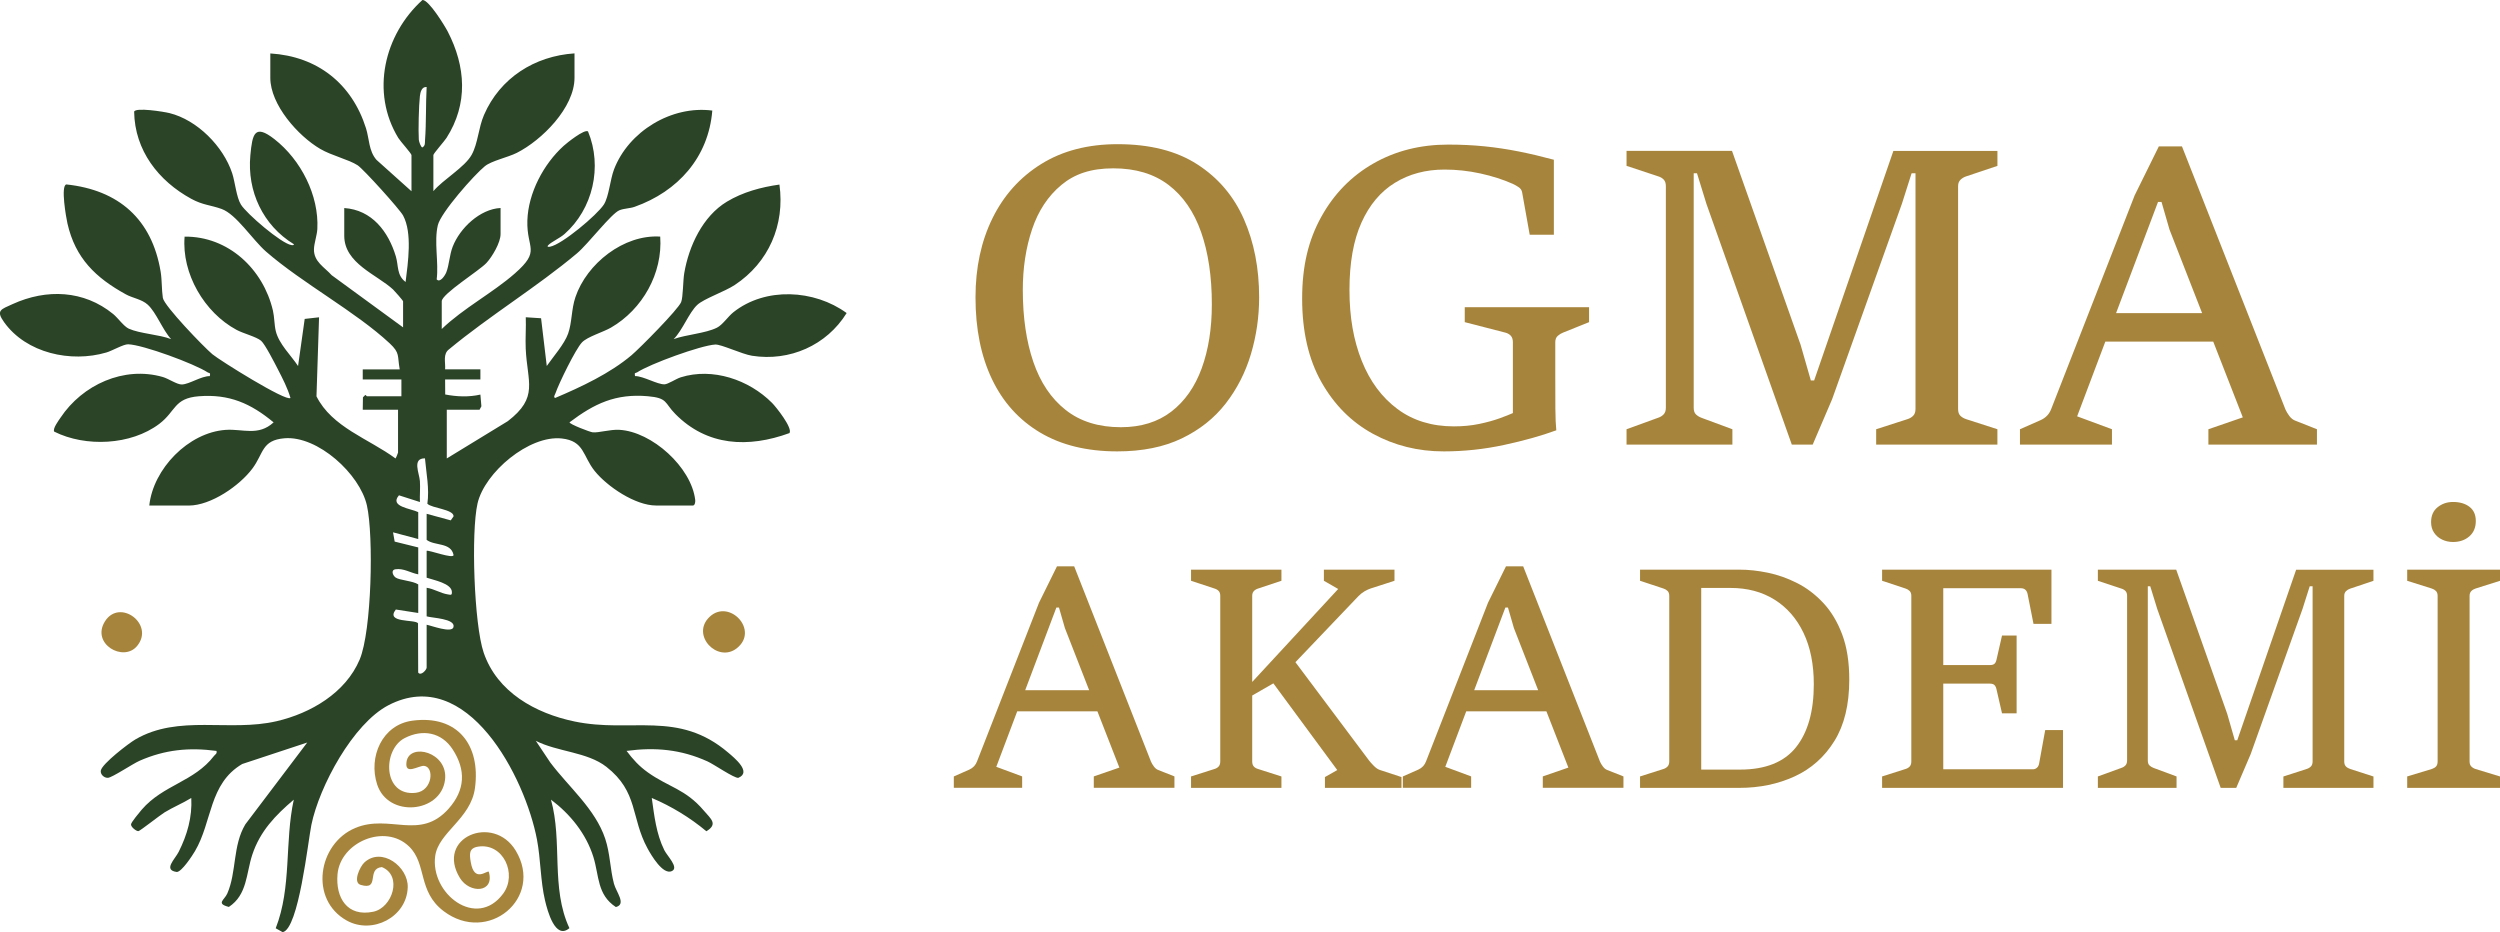 <svg viewBox="0 0 1280.06 477.22" version="1.1" xmlns="http://www.w3.org/2000/svg" id="Layer_1">
  
  <defs>
    <style>
      .st0 {
        fill: #a7843b;
      }

      .st1 {
        fill: #2b4428;
      }
    </style>
  </defs>
  <g>
    <path d="M221.89,97.89c4.98-5.98,16.09-12.22,19.63-18.66,3.23-5.87,3.42-13.72,6.3-20.37,8.2-18.95,25.95-30.19,46.34-31.53v12.48c0,15.32-16.74,31.99-29.53,38.45-4.64,2.34-12.91,4.04-16.38,6.85-5.5,4.45-22.52,23.75-24.06,30.15-2.04,8.49.51,19.08-.6,27.78,1.73,2.01,4.34-2.09,4.94-3.65,1.51-3.9,1.58-8.76,3.26-13.09,3.68-9.48,13.95-19.26,24.51-19.8v13.34c0,4.39-4.21,11.5-7.19,14.76-3.6,3.94-22.93,15.89-22.93,19.66v14.2c11.12-10.68,26.05-18.46,37.4-28.42,13.56-11.9,6-12.48,6.44-27.11.43-14.1,8.28-28.9,18.56-38.23,1.69-1.53,10.63-8.71,12.49-7.41,7.5,18.03,2.53,39.72-12.07,52.57-2.28,2.01-6.61,3.98-8.19,5.58-.98.99-.09,1.06.87.87,6.15-1.19,24.02-16.22,27.49-21.56,2.58-3.97,3.25-12.87,5.22-18.01,7.47-19.5,29.47-32.86,50.32-30.13-1.92,23.97-17.65,41.44-39.77,49.28-2.44.87-5.28.78-7.73,1.74-4.2,1.64-16.06,17.28-21.79,22.09-20.4,17.14-44.77,31.96-65.4,49.04-3.41,2.46-1.83,6.73-2.12,10.36h18.07v5.16h-18.07l.05,7.7c5.98,1.14,12.02,1.41,18.02.05l.51,5.99-.94,1.76h-16.78v24.95l31.25-19.09c15.97-12.3,9.92-19.84,9.16-37.24-.23-5.29.24-10.67.03-15.96l7.84.51,2.91,24.45c3.32-4.79,9.03-11.2,10.94-16.6,2.03-5.75,1.62-12.39,3.73-18.64,5.78-17.16,24.76-32.22,43.42-31.02,1.35,18.83-9.11,37.3-25.24,46.62-4.06,2.34-12.03,4.63-14.82,7.55-3.28,3.44-11.85,21.04-13.56,26.02-.24.7-1.26,2.1-.15,2.43,13.33-5.67,28.04-12.53,39.15-21.94,4.17-3.54,23.83-23.37,25.34-27.15,1.01-2.53.93-10.98,1.58-14.77,2.36-13.93,9.48-29.21,21.86-36.65,8.17-4.91,17.5-7.43,26.89-8.75,2.87,20.68-5.52,39.97-22.92,51.44-5.12,3.38-15.65,6.95-19.12,10.14-4.28,3.94-7.64,13.17-12.13,17.55,6.42-2.34,16.22-2.91,22.13-5.83,2.91-1.44,5.73-5.76,8.44-7.91,16.39-13.06,41.48-11.67,58.01.4-10.26,16.56-29.24,24.9-48.47,21.86-5.08-.8-15.81-5.92-18.8-5.74-7.5.45-33.49,9.95-39.98,14.23-.82.54-1.55-.11-1.11,1.92,4.26-.01,11.35,4.29,15.07,4.23,1.78-.03,5.92-2.83,8.35-3.6,16.3-5.11,34.91,1.21,46.75,13.11,2.1,2.12,10.69,12.93,8.91,15.45-21.07,7.69-42.16,6.73-58.45-9.79-5.68-5.76-3.75-8.19-14.14-9.09-16.44-1.41-27.27,3.75-40.02,13.37-.04.93,10.46,5,11.91,5.13,3.01.28,8.85-1.54,13.49-1.3,16.82.88,37.06,19.26,38.96,35.97.12,1.04-.22,2.79-1.15,2.79h-18.93c-10.56,0-24.94-9.65-31.39-17.66-6.22-7.73-5.23-15.4-16.89-16.66-16.67-1.81-39.47,17.36-43.11,33.29-3.36,14.72-1.79,61.85,3.15,76.36,6.9,20.25,26.53,31.09,46.49,35.25,29.26,6.11,53.07-5.91,78.71,15.94,3.28,2.79,12.22,10.05,5.17,12.93-2.15.2-12.48-6.93-15.72-8.4-13.56-6.14-26.75-7.4-41.48-5.4,3.33,4.42,6.4,7.8,10.91,11.02,10.6,7.56,19.25,8.47,28.64,19.54,3.56,4.2,7.44,6.87,1.32,10.58-8.43-7.02-17.84-12.75-27.97-17.05,1.29,9.14,2.27,18.32,6.41,26.71,1.49,3.02,7.63,8.93,3.9,10.73-4.56,2.19-10.59-8.13-12.48-11.61-8.63-15.85-4.62-28.89-21.06-41.76-9.81-7.68-25.05-7.63-36.14-13.32l7.4,11.09c9.44,12.57,23,23.73,28.12,39,2.55,7.6,2.5,15.56,4.48,23.05,1.15,4.35,6.54,10.54.99,11.97-9.64-6.28-8.54-16-11.49-25.56-3.69-11.94-11.9-22.07-21.75-29.44,6.05,21.49-.2,45.18,9.45,65.8-7.27,6.19-11.23-8.86-12.48-14.16-2.36-9.96-2.19-20.97-4.12-31.16-6-31.68-35.61-89.85-76.06-68.82-18.19,9.46-35.39,41.57-39.45,61.22-1.69,8.18-6.5,53.4-14.71,54.98l-3.56-2c8.25-21.07,4.51-44.13,9.25-65.85-9.46,8.06-17.26,16.14-21.25,28.21-3.17,9.6-2.51,20.48-11.99,26.72-6.75-1.73-2.28-3.53-.82-6.83,4.85-11.03,2.72-24.59,9.27-35.47l31.68-41.88-33.3,11c-17.16,10.14-15.24,29.5-24.2,44.64-1.42,2.4-6.65,10.4-9.22,10.65-7.29-.96-.97-6.56.92-10.35,4.36-8.71,6.95-17.7,6.43-27.55-4.39,2.7-9.31,4.7-13.69,7.38-2.32,1.42-12.57,9.54-13.4,9.6-1.02.08-3.89-2.09-3.76-3.5.1-1.07,4.39-6.23,5.46-7.48,10.98-12.76,26.86-14.28,37.02-27.52.66-.86,1.67-1.09,1.28-2.58-14.06-1.87-26.31-.66-39.3,5.01-3.58,1.56-14.1,8.64-16.28,8.77-2.03.11-4.02-1.86-3.64-3.76.68-3.47,14.12-13.8,17.66-15.88,22.19-12.99,48.11-3.7,72.39-9.36,17.46-4.07,35.26-14.5,42.47-31.53,6.2-14.64,7.2-63.37,3.73-78.89-3.61-16.16-25.22-35.85-42.21-34.44-11.72.97-10.63,7.7-16.39,15.44-6.56,8.83-21.26,19.01-32.62,19.01h-20.22c1.98-18.77,19.99-37.42,39.12-38.75,8.72-.61,16.67,3.38,24.54-3.84-11.71-9.72-22.75-14.6-38.3-13.37-12.84,1.02-11.67,7.66-20.26,14.15-14.49,10.95-37.74,11.99-53.77,3.96-.95-1.5,2.32-5.79,3.24-7.17,11.22-16.84,32.45-26.53,52.33-20.81,2.99.86,7.36,3.94,9.81,3.84,3.89-.15,9.89-4.35,14.28-4.28.44-2.02-.3-1.38-1.11-1.92-6.66-4.38-33.16-14.17-40.72-14.38-2.36-.06-8.13,3.32-11.14,4.2-18.09,5.34-40.98.4-52.36-15.52-4.33-6.06-1.64-6.54,4.35-9.26,17.38-7.91,36.48-7.16,51.48,5.07,2.44,1.99,5.44,6.33,7.99,7.5,5.7,2.59,15.54,2.96,21.72,5.38-4.33-4.61-7.59-13.65-12.01-17.67-3.06-2.78-7.6-3.31-11.11-5.23-15.51-8.51-25.93-18.52-29.97-36.29-.66-2.89-3.6-19.46-.56-20.03,26.86,2.86,43.79,17.82,48.26,44.62.72,4.32.5,9.4,1.14,13.48s20.99,25.19,25.36,28.84c3.73,3.12,37.9,24.49,39.98,22.39-1.5-5.12-4-9.92-6.43-14.64-1.56-3.03-6.58-12.9-8.6-14.63-2.41-2.06-9.08-3.72-12.51-5.56-16.51-8.83-28.24-28.86-26.66-47.77,22.4-.23,40.25,16.64,45.21,37.83.79,3.36.71,7.44,1.48,10.57,1.63,6.6,7.7,12.27,11.4,17.85l3.4-24.12,7.35-.83-1.32,40.47c7.91,15.86,26.9,21.78,40.47,31.81.36-.47,1.29-2.84,1.29-3.01v-21.94h-18.07l.1-6.35,1.19-1.2c.35-.03.65.66.86.66h17.64v-8.6h-19.79v-5.16h18.93c-1.29-7.1.27-8.28-5.15-13.35-17.29-16.14-44.66-30.76-63.23-46.91-7.01-6.09-15.26-19.19-22.85-21.9-5.68-2.03-9.55-1.94-15.48-5.17-16.82-9.18-28.97-24.79-29.27-44.61.59-2.36,15.29,0,18.11.71,14.25,3.55,27.52,17.03,32.07,30.74,1.53,4.61,2.15,12.34,4.52,16.13,2.91,4.66,20.54,19.83,25.77,20.69.5.08,1.42.23,1.29-.44-15.79-9.64-23.99-27.1-22.26-45.5,1.03-11.01,2.15-16.23,12.35-8.26,13.48,10.53,22.86,28.72,21.95,46.01-.17,3.15-1.68,7.37-1.73,10.37-.11,6.35,5.32,9.09,9.09,13.27l36.54,26.7v-13.34c0-.4-4.5-5.48-5.13-6.06-8.2-7.59-24.99-13.32-24.99-27.5v-14.2c14.17.95,22.58,12.02,26.42,24.78,1.42,4.71.36,9.63,4.99,13.08,1.21-9.89,3.52-25.08-1.27-34.01-1.73-3.23-20.43-23.91-23.3-25.75-4.69-3.01-13.24-4.92-19.15-8.38-11.31-6.63-25.55-22.6-25.55-36.4v-12.48c24.1,1.48,41.76,15.42,49,38.34,1.69,5.36,1.37,11.58,5.36,16.15l17.92,16.07v-18.5c0-.81-5.7-7.07-6.73-8.76C189.69,47.27,196.65,17.79,216.29,0c3.17-.26,11.39,13.14,12.94,16.12,9.29,17.94,10.53,37.06-.61,54.49-1.03,1.62-6.72,8.04-6.72,8.77v18.5ZM218.45,44.54c-2.58-.19-3.22,2.7-3.46,4.71-.55,4.76-.85,17.5-.55,22.27.06.96,1.06,3.96,1.86,3.97,1.57-1.03,1.21-2.28,1.33-3.82.65-8.7.34-18.35.82-27.14ZM214.15,262.23v13.77l-12.91-3.44.84,4.75,12.07,2.99v13.77c-3.92-.7-7.47-3.22-11.63-2.6-2.56.38-1.39,3.25.08,4.26,2.05,1.4,8.78,1.67,11.55,3.5v14.63l-11.47-1.78c-5.58,7.1,9.98,4.92,11.36,7.06l.08,25.2c1.31,1.99,4.33-1.37,4.33-2.52v-21.94c2.27.4,12.88,4.47,13.74,1.23,1.18-4.44-11.14-4.67-13.74-5.53v-14.63c3.72.53,7.13,2.82,10.82,3.39,1.53.23,2.17.61,2.11-1.25-.14-4.4-9.42-6.09-12.93-7.3v-13.77c1.36-.43,13.77,4.34,13.78,2.14-1.33-6.59-9.68-4.55-13.78-7.74v-13.34l12.35,3.36,1.45-2.09c0-3.59-11.16-4.1-13.43-6.43,1.1-7.72-.54-15.53-1.23-23.24-6.7-.05-2.88,7.57-2.59,11.63.25,3.56-.14,7.19.01,10.74l-10.73-3.44c-5.07,5.86,6.13,6.72,9.87,8.61Z" class="st1"></path>
    <path d="M250.28,446.36c3.14,10.89-9.82,11.34-14.79,3.19-12.66-20.74,17.14-33.04,28.6-13.97,14.54,24.19-14.24,48.16-36.95,30.93-13.39-10.15-8.44-24.14-17.68-33.09-12.39-12-35.19-2.17-36.64,14.2-1.07,12.08,5.01,22.01,18.34,19.2,9.79-2.06,15.1-18.5,4.36-22.86-8.17.81-.66,12.17-10.87,9.11-4.19-1.26-.3-9.44,1.93-11.48,8.87-8.13,22.51,2.2,22.19,12.72-.46,15.31-18.14,24.3-31.21,17.03-19.3-10.74-14.82-39.34,4.31-47.38,17.57-7.38,33.12,6.62,47.8-9.85,8.53-9.57,9.01-19.86,2.06-30.49-5.67-8.67-15.31-10.44-24.5-5.72-11.59,5.95-11.23,30.02,5.67,28.03,8.66-1.02,9.53-13.29,4.25-13.79-2.77-.26-10.05,5.11-9-2.07,1.47-10.03,21.56-5,19.7,9.32-2.2,16.93-29.18,19.49-34.76,2.22-4.54-14.03,2.54-30.57,18.13-32.62,23.08-3.03,34.96,12.48,31.97,34.55-2.13,15.72-18.67,22.62-20.35,34.71-2.68,19.25,21.13,37.85,34.79,19.31,7.37-9.99.07-26.11-12.87-24.06-4.71.75-4.41,3.78-3.72,7.91,1.82,10.84,8.18,4.14,9.24,4.93Z" class="st0"></path>
    <path d="M363.3,315.87c10.04-9.58,25.69,6.86,13.92,16.08-9.78,7.66-23.7-6.74-13.92-16.08Z" class="st0"></path>
    <path d="M70.17,330.79c-6.99,8.4-23.61-1.12-16.46-12.59,7.55-12.1,25.71,1.48,16.46,12.59Z" class="st0"></path>
  </g>
  <g>
    <path d="M572.04,231.12c-15.52,0-28.68-3.22-39.48-9.65-10.8-6.43-19.02-15.54-24.64-27.32-5.63-11.78-8.44-25.74-8.44-41.89,0-15.24,2.9-28.75,8.7-40.53,5.8-11.78,14.14-21.04,25.01-27.79,10.87-6.75,23.89-10.12,39.06-10.12,16.5,0,30.1,3.44,40.79,10.33,10.7,6.89,18.65,16.24,23.86,28.05,5.21,11.82,7.81,25.17,7.81,40.06,0,9.93-1.4,19.59-4.19,28.99-2.8,9.4-7.11,17.86-12.95,25.38-5.84,7.52-13.35,13.47-22.55,17.88s-20.19,6.61-32.98,6.61ZM573.93,218.74c10.28,0,18.87-2.66,25.8-7.97,6.92-5.31,12.11-12.71,15.57-22.18,3.46-9.47,5.19-20.4,5.19-32.77,0-14.26-1.84-26.6-5.51-37.02-3.67-10.42-9.23-18.46-16.67-24.12-7.45-5.66-16.87-8.49-28.26-8.49s-19.77,2.83-26.58,8.49c-6.82,5.66-11.82,13.21-15,22.65-3.18,9.44-4.77,19.82-4.77,31.15,0,14.05,1.8,26.34,5.4,36.86,3.6,10.52,9.12,18.72,16.57,24.59,7.44,5.87,16.86,8.81,28.26,8.81Z" class="st0"></path>
    <path d="M774.63,211.51v-36.28c0-1.47-.37-2.59-1.1-3.36-.73-.77-1.66-1.29-2.78-1.57l-20.76-5.35v-7.65h63.65v7.65l-13.32,5.35c-.91.35-1.8.89-2.67,1.63s-1.31,1.84-1.31,3.3v17.2c0,6.57.02,12.18.05,16.83.04,4.65.19,8.34.47,11.06-7.62,2.8-16.53,5.3-26.74,7.5-10.21,2.2-20.52,3.3-30.93,3.3-13.14,0-25.22-3.01-36.23-9.02-11.01-6.01-19.8-14.84-26.37-26.48-6.57-11.64-9.86-25.88-9.86-42.73s3.25-30.01,9.75-41.79c6.5-11.78,15.4-20.9,26.69-27.37,11.29-6.47,24.07-9.7,38.33-9.7,6.57,0,12.78.3,18.61.89,5.84.59,11.66,1.47,17.46,2.62,5.8,1.15,11.81,2.57,18.04,4.25v38.38h-12.37l-3.88-21.71c-.21-1.12-.82-2.01-1.84-2.67-1.01-.66-1.98-1.21-2.88-1.63-5.03-2.24-10.59-4.02-16.67-5.35-6.08-1.33-12.2-1.99-18.35-1.99-9.58,0-18.04,2.25-25.38,6.76-7.34,4.51-13.06,11.31-17.15,20.4-4.09,9.09-6.13,20.59-6.13,34.5s2.1,25.8,6.29,36.28c4.19,10.49,10.28,18.7,18.25,24.64,7.97,5.94,17.62,8.91,28.94,8.91,4.68,0,9.02-.42,13-1.26,3.98-.84,7.46-1.8,10.43-2.88,2.97-1.08,5.22-1.97,6.76-2.67Z" class="st0"></path>
    <path d="M832.83,227.65v-7.87l16.15-5.87c1.12-.35,2.06-.93,2.83-1.73.77-.8,1.15-1.94,1.15-3.41v-113.46c0-1.47-.37-2.59-1.1-3.36-.73-.77-1.69-1.33-2.88-1.68l-16.15-5.35v-7.66h54l35.13,99.31,5.24,18.25h1.68l40.58-117.55h53.27v7.66l-15.94,5.35c-1.12.35-2.1.93-2.94,1.73-.84.8-1.26,1.91-1.26,3.3v114.09c0,1.54.38,2.69,1.15,3.46.77.77,1.78,1.36,3.04,1.78l15.94,5.14v7.87h-62.08v-7.87l15.94-5.14c1.19-.35,2.18-.93,2.99-1.73.8-.8,1.21-1.97,1.21-3.51v-120.7h-1.99l-4.93,15.52-35.76,100.15-9.96,23.28h-10.69l-43.73-123.32-4.82-15.62h-1.68v120.07c0,1.54.38,2.67,1.15,3.41.77.73,1.71,1.31,2.83,1.73l15.83,5.87v7.87h-54.21Z" class="st0"></path>
    <path d="M1034.27,227.65v-7.87l10.7-4.72c2.58-1.19,4.37-3.11,5.35-5.77l42.68-109.27,12.37-25.06h11.85l52.96,134.65c.49,1.12,1.17,2.25,2.04,3.41.87,1.15,1.87,1.94,2.99,2.36l11.12,4.4v7.87h-55.58v-7.87l17.62-6.08-37.54-96.16-4.09-14.16h-1.78l-41.42,109.79,17.83,6.61v7.87h-47.08ZM1076.22,174.91l5.14-14.58h48.34l5.14,14.58h-58.62Z" class="st0"></path>
    <path d="M488.38,403.4v-5.84l7.95-3.51c1.92-.88,3.25-2.31,3.97-4.29l31.71-81.18,9.19-18.62h8.8l39.34,100.03c.36.83.87,1.67,1.52,2.53s1.39,1.44,2.22,1.75l8.26,3.27v5.84h-41.29v-5.84l13.09-4.52-27.89-71.44-3.04-10.52h-1.32l-30.77,81.57,13.24,4.91v5.84h-34.98ZM519.55,364.22l3.82-10.83h35.91l3.82,10.83h-43.55Z" class="st0"></path>
    <path d="M609.84,403.4v-5.84l12-3.82c.88-.26,1.6-.69,2.14-1.29.55-.6.82-1.47.82-2.61v-84.76c0-1.09-.27-1.92-.82-2.49-.54-.57-1.26-.99-2.14-1.25l-12-3.97v-5.69h46.28v5.69l-11.92,3.97c-.88.26-1.61.69-2.18,1.29-.57.6-.86,1.42-.86,2.45v44.1l44.02-47.6-7.32-4.21v-5.69h36.15v5.69l-12.08,3.9c-.99.31-2.06.81-3.23,1.48-1.17.68-2.27,1.56-3.31,2.65l-32.1,33.66,37.63,50.25c.67.88,1.53,1.84,2.57,2.88s2.03,1.71,2.96,2.02l11.14,3.66v5.53h-39.19v-5.53l6.31-3.58-32.72-44.4-10.83,6.23v33.73c0,1.14.27,2.01.82,2.61.54.6,1.28,1.03,2.22,1.29l11.92,3.82v5.84h-46.28Z" class="st0"></path>
    <path d="M718.28,403.4v-5.84l7.95-3.51c1.92-.88,3.25-2.31,3.97-4.29l31.71-81.18,9.19-18.62h8.8l39.34,100.03c.36.83.87,1.67,1.52,2.53s1.39,1.44,2.22,1.75l8.26,3.27v5.84h-41.29v-5.84l13.09-4.52-27.89-71.44-3.04-10.52h-1.32l-30.77,81.57,13.24,4.91v5.84h-34.98ZM749.45,364.22l3.82-10.83h35.91l3.82,10.83h-43.55Z" class="st0"></path>
    <path d="M839.74,403.4v-5.84l12-3.82c.83-.26,1.53-.69,2.1-1.29.57-.6.86-1.47.86-2.61v-84.76c0-1.09-.29-1.92-.86-2.49-.57-.57-1.27-.99-2.1-1.25l-12-3.97v-5.69h51.11c4.47,0,9.23.52,14.3,1.56,5.06,1.04,10.06,2.8,15,5.3,4.93,2.49,9.41,5.9,13.44,10.21,4.02,4.31,7.25,9.69,9.66,16.13,2.42,6.44,3.62,14.15,3.62,23.14,0,12.73-2.53,23.18-7.6,31.36-5.06,8.18-11.85,14.23-20.37,18.15-8.52,3.92-17.97,5.88-28.36,5.88h-50.8ZM871.06,301.03v93.02h19.87c13.04,0,22.59-3.82,28.67-11.45,6.08-7.64,9.11-18.39,9.11-32.25,0-10.18-1.75-18.94-5.26-26.29-3.51-7.35-8.45-13.02-14.84-17.02-6.39-4-13.9-6-22.52-6h-15.04Z" class="st0"></path>
    <path d="M963.68,403.4v-5.84l12-3.82c.88-.26,1.6-.69,2.14-1.29.55-.6.82-1.47.82-2.61v-84.76c0-1.09-.29-1.92-.86-2.49-.57-.57-1.27-.99-2.1-1.25l-12-3.97v-5.69h86.71v27.74h-9.19l-3.04-15.35c-.21-.94-.6-1.65-1.17-2.14-.57-.49-1.3-.74-2.18-.74h-39.81v39.34h23.92c1.04,0,1.8-.22,2.3-.66.49-.44.84-1.16,1.05-2.14l2.81-12.31h7.48v39.81h-7.48l-2.81-12.23c-.21-.99-.56-1.73-1.05-2.22s-1.26-.74-2.3-.74h-23.92v43.86h45.89c.78,0,1.47-.26,2.06-.78.6-.52.97-1.25,1.13-2.18l3.12-17.14h9.12v29.61h-92.63Z" class="st0"></path>
    <path d="M1074.16,403.4v-5.84l12-4.36c.83-.26,1.53-.69,2.1-1.28.57-.6.86-1.44.86-2.53v-84.29c0-1.09-.27-1.92-.82-2.49-.54-.57-1.26-.99-2.14-1.25l-12-3.97v-5.69h40.12l26.1,73.78,3.9,13.56h1.25l30.15-87.33h39.58v5.69l-11.84,3.97c-.83.26-1.56.69-2.18,1.29-.62.6-.93,1.42-.93,2.45v84.76c0,1.14.29,2,.86,2.57.57.57,1.32,1.01,2.26,1.32l11.84,3.82v5.84h-46.12v-5.84l11.84-3.82c.88-.26,1.62-.69,2.22-1.29.6-.6.9-1.47.9-2.61v-89.67h-1.48l-3.66,11.53-26.57,74.4-7.4,17.3h-7.95l-32.49-91.62-3.58-11.61h-1.25v89.2c0,1.14.29,1.99.86,2.53.57.54,1.27.97,2.1,1.28l11.76,4.36v5.84h-40.28Z" class="st0"></path>
    <path d="M1232.54,403.4v-5.84l12.62-3.82c.93-.31,1.66-.75,2.18-1.32.52-.57.78-1.43.78-2.57v-84.76c0-1.09-.29-1.92-.86-2.49-.57-.57-1.27-.99-2.1-1.25l-12.62-3.97v-5.69h47.52v5.69l-12.54,3.97c-.83.26-1.55.69-2.14,1.29-.6.6-.89,1.42-.89,2.45v84.76c0,1.14.3,2.01.89,2.61.6.6,1.31,1.03,2.14,1.29l12.54,3.82v5.84h-47.52ZM1255.99,277.51c-1.97,0-3.82-.4-5.53-1.21-1.71-.81-3.09-1.97-4.13-3.51-1.04-1.53-1.56-3.34-1.56-5.41,0-3.32,1.11-5.88,3.35-7.67,2.23-1.79,4.86-2.69,7.87-2.69,3.48,0,6.3.83,8.45,2.49,2.15,1.66,3.23,4.08,3.23,7.25,0,3.32-1.1,5.95-3.31,7.87-2.21,1.92-5,2.88-8.38,2.88Z" class="st0"></path>
  </g>
</svg>